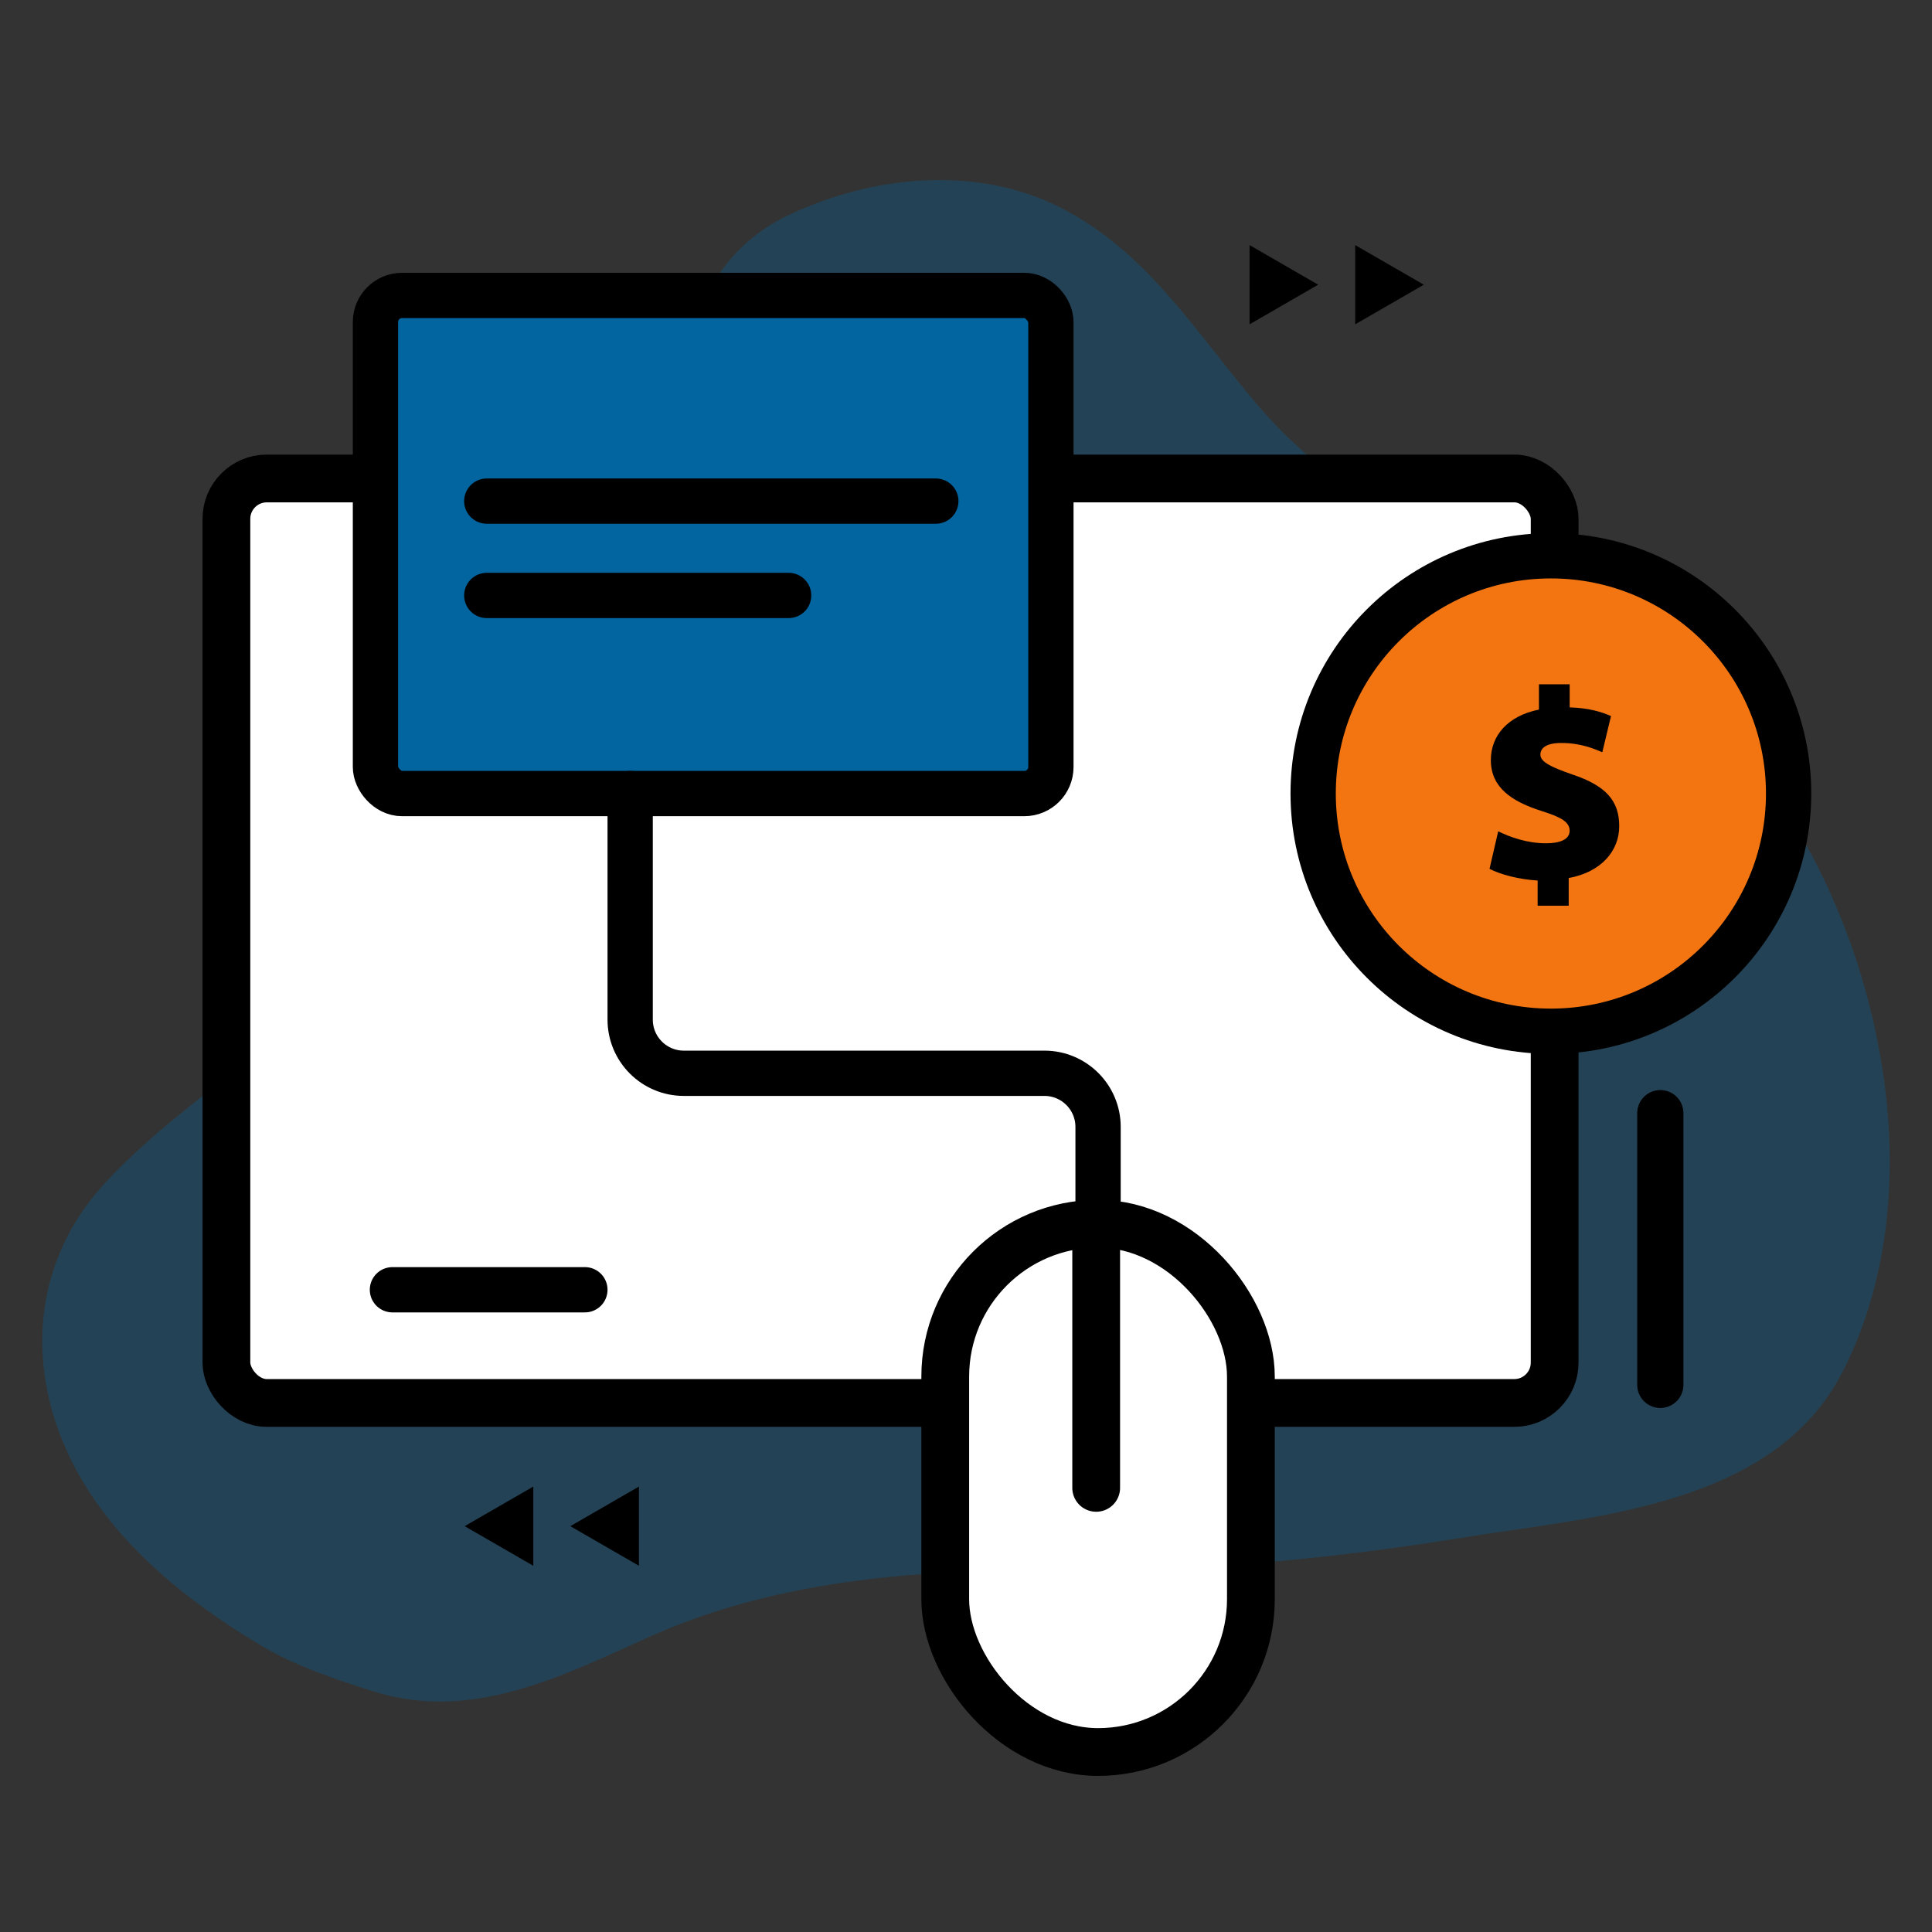 <?xml version="1.0" encoding="UTF-8"?>
<svg id="Layer_1" data-name="Layer 1" xmlns="http://www.w3.org/2000/svg" viewBox="0 0 512 512">
  <rect x="0" y="0" width="512" height="512" fill="#333333" stroke="none"/>
  <defs>
    <style>
      .cls-1, .cls-2, .cls-3, .cls-4, .cls-5, .cls-6 {
        stroke: #000;
        stroke-linejoin: round;
      }

      .cls-1, .cls-2, .cls-3, .cls-4, .cls-6 {
        stroke-linecap: round;
      }

      .cls-1, .cls-2, .cls-5 {
        stroke-width: 12px;
      }

      .cls-1, .cls-4, .cls-6 {
        fill: none;
      }

      .cls-7, .cls-8 {
        stroke-width: 0px;
      }

      .cls-7, .cls-2 {
        fill: #0265a0;
      }

      .cls-9 {
        opacity: .31;
      }

      .cls-3 {
        fill: #fff;
      }

      .cls-3, .cls-4 {
        stroke-width: 12.66px;
      }

      .cls-5 {
        fill: #f27512;
      }

      .cls-6 {
        stroke-width: 12.25px;
      }
    </style>
  </defs>
  <g class="cls-9">
    <path class="cls-7" d="m499.13,285.09c-5.84-40.5-26.09-81.53-58.91-106.8-35.46-27.31-76.64-35.46-107-71.03-16-18.75-28.92-40.14-51.49-51.9-22.56-11.76-50.28-8.98-72.76,1.64-20.28,9.58-26.15,28.7-31.87,48.8-12.31,43.26-32.63,84.26-59.71,120.18-12.54,16.64-26.67,32.98-42.22,46.85-15.67,13.97-33.52,25.49-47.71,41.09-22.15,24.36-20.58,57.85-1.88,84.31,11.15,15.79,26.76,27.7,43.17,37.6,9.33,5.63,19.67,9.05,30,12.34,26.14,8.31,49.9-3.84,73.26-14.36,34.96-15.74,74.28-18.05,112.08-17.75,34.51.27,68.99-2.98,103.04-8.5,34.94-5.67,82.91-8.21,101.24-44.13,11.77-23.08,14.74-50.8,10.77-78.32Z"/>
  </g>
  <g>
    <polygon class="cls-8" points="151.14 404.45 169.33 414.95 169.33 393.95 151.14 404.45"/>
    <polygon class="cls-8" points="123.14 404.45 141.33 414.95 141.33 393.95 123.14 404.45"/>
  </g>
  <g>
    <polygon class="cls-8" points="349.33 75.45 331.14 64.95 331.14 85.95 349.33 75.45"/>
    <polygon class="cls-8" points="377.33 75.45 359.14 64.95 359.14 85.95 377.33 75.45"/>
  </g>
  <rect class="cls-3" x="60" y="126.8" width="352" height="245" rx="10.7" ry="10.7"/>
  <rect class="cls-3" x="250.5" y="324.3" width="81" height="140" rx="40.5" ry="40.5"/>
  <line class="cls-4" x1="290.5" y1="331.3" x2="290.5" y2="394.3"/>
  <rect class="cls-2" x="99.5" y="78.3" width="179" height="132" rx="7.04" ry="7.04"/>
  <line class="cls-1" x1="129" y1="132.8" x2="248" y2="132.8"/>
  <line class="cls-1" x1="129" y1="157.8" x2="209" y2="157.8"/>
  <g>
    <circle class="cls-5" cx="411" cy="210.29" r="63"/>
    <path class="cls-8" d="m407.49,240.05v-6.7c-5.04-.29-10.01-1.66-12.75-3.1l2.3-9.94c3.24,1.58,7.71,3.17,12.67,3.17,3.67,0,6.26-1.01,6.26-3.31s-2.16-3.6-7.49-5.26c-7.85-2.52-13.39-6.19-13.39-13.47,0-6.55,4.54-11.74,12.75-13.39v-6.7h8.14v6.12c4.97.14,8.35,1.15,10.95,2.3l-2.3,9.58c-1.94-.79-5.47-2.45-10.87-2.45-4.25,0-5.54,1.51-5.54,3.1,0,1.8,2.45,3.17,8.5,5.26,9.07,3.02,12.39,7.13,12.39,13.68s-4.75,12.17-13.39,13.75v7.34h-8.21Z"/>
  </g>
  <path class="cls-1" d="m291,324.3v-25.65c0-7.85-6.37-14.22-14.22-14.22h-95.56c-7.85,0-14.22-6.37-14.22-14.22v-59.92"/>
  <line class="cls-1" x1="104" y1="341.8" x2="155" y2="341.8"/>
  <line class="cls-6" x1="440" y1="295" x2="440" y2="367"/>
</svg>